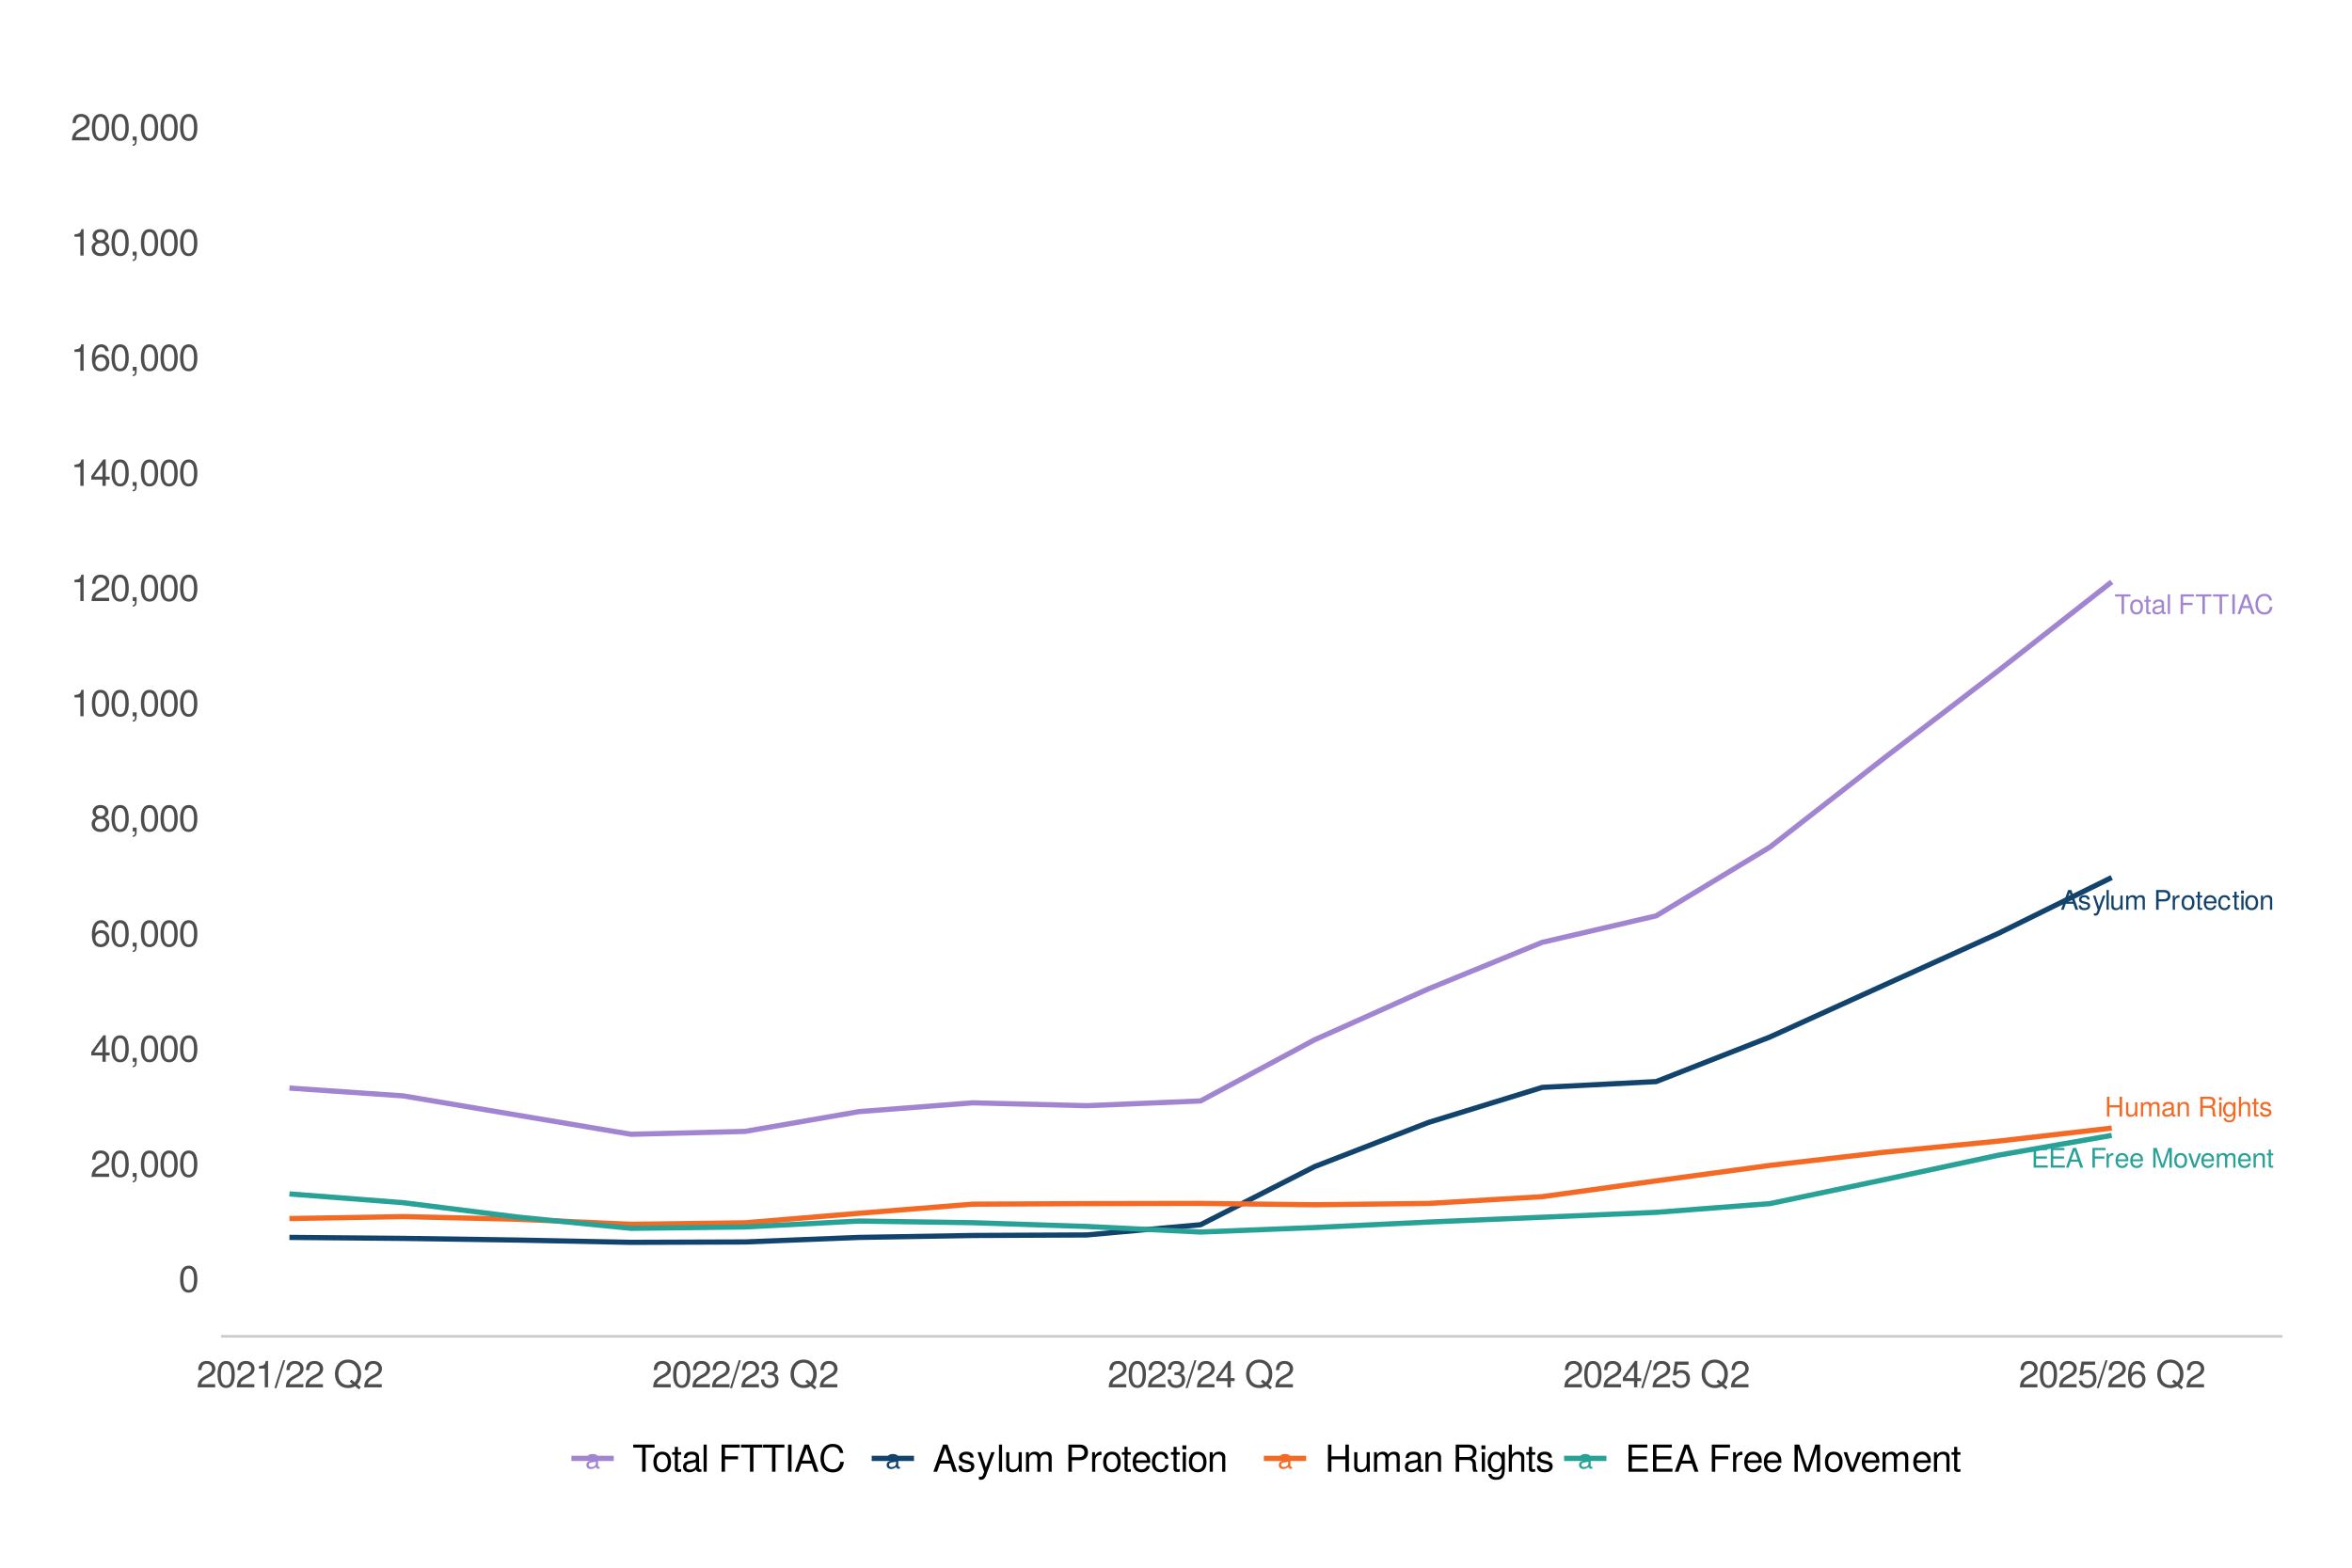<?xml version="1.0" encoding="UTF-8"?>
<svg xmlns="http://www.w3.org/2000/svg" xmlns:xlink="http://www.w3.org/1999/xlink" width="960pt" height="640pt" viewBox="0 0 960 640" version="1.1">
<defs>
<g>
<symbol overflow="visible" id="glyph0-0">
<path style="stroke:none;" d=""/>
</symbol>
<symbol overflow="visible" id="glyph0-1">
<path style="stroke:none;" d="M 6.547 -7.141 L 6.547 -8.047 L 0.234 -8.047 L 0.234 -7.141 L 2.891 -7.141 L 2.891 0 L 3.906 0 L 3.906 -7.141 Z M 6.547 -7.141 "/>
</symbol>
<symbol overflow="visible" id="glyph0-2">
<path style="stroke:none;" d="M 5.641 -2.844 C 5.641 -4.844 4.672 -5.953 3 -5.953 C 1.375 -5.953 0.391 -4.844 0.391 -2.891 C 0.391 -0.953 1.375 0.172 3.016 0.172 C 4.641 0.172 5.641 -0.953 5.641 -2.844 Z M 4.672 -2.859 C 4.672 -1.5 4.031 -0.688 3.016 -0.688 C 1.984 -0.688 1.359 -1.484 1.359 -2.891 C 1.359 -4.281 1.984 -5.109 3.016 -5.109 C 4.047 -5.109 4.672 -4.297 4.672 -2.859 Z M 4.672 -2.859 "/>
</symbol>
<symbol overflow="visible" id="glyph0-3">
<path style="stroke:none;" d="M 2.812 0 L 2.812 -0.766 C 2.688 -0.734 2.547 -0.734 2.359 -0.734 C 1.969 -0.734 1.859 -0.844 1.859 -1.25 L 1.859 -5.031 L 2.812 -5.031 L 2.812 -5.781 L 1.859 -5.781 L 1.859 -7.375 L 0.938 -7.375 L 0.938 -5.781 L 0.156 -5.781 L 0.156 -5.031 L 0.938 -5.031 L 0.938 -0.844 C 0.938 -0.25 1.344 0.078 2.062 0.078 C 2.281 0.078 2.5 0.062 2.812 0 Z M 2.812 0 "/>
</symbol>
<symbol overflow="visible" id="glyph0-4">
<path style="stroke:none;" d="M 5.906 -0.016 L 5.906 -0.719 C 5.812 -0.703 5.766 -0.703 5.719 -0.703 C 5.391 -0.703 5.219 -0.859 5.219 -1.156 L 5.219 -4.375 C 5.219 -5.406 4.469 -5.953 3.031 -5.953 C 1.641 -5.953 0.766 -5.406 0.719 -4.078 L 1.641 -4.078 C 1.719 -4.781 2.141 -5.109 3 -5.109 C 3.828 -5.109 4.297 -4.797 4.297 -4.234 L 4.297 -4 C 4.297 -3.609 4.062 -3.453 3.344 -3.359 C 2.031 -3.188 1.828 -3.141 1.484 -3 C 0.812 -2.734 0.469 -2.203 0.469 -1.5 C 0.469 -0.453 1.188 0.172 2.359 0.172 C 3.109 0.172 3.828 -0.141 4.328 -0.688 C 4.438 -0.25 4.828 0.078 5.281 0.078 C 5.469 0.078 5.609 0.062 5.906 -0.016 Z M 4.297 -2 C 4.297 -1.172 3.453 -0.641 2.562 -0.641 C 1.844 -0.641 1.422 -0.891 1.422 -1.531 C 1.422 -2.125 1.828 -2.391 2.812 -2.547 C 3.797 -2.672 3.984 -2.719 4.297 -2.859 Z M 4.297 -2 "/>
</symbol>
<symbol overflow="visible" id="glyph0-5">
<path style="stroke:none;" d="M 1.672 0 L 1.672 -8.047 L 0.75 -8.047 L 0.75 0 Z M 1.672 0 "/>
</symbol>
<symbol overflow="visible" id="glyph0-6">
<path style="stroke:none;" d=""/>
</symbol>
<symbol overflow="visible" id="glyph0-7">
<path style="stroke:none;" d="M 6.391 -7.141 L 6.391 -8.047 L 1 -8.047 L 1 0 L 2.016 0 L 2.016 -3.672 L 5.859 -3.672 L 5.859 -4.578 L 2.016 -4.578 L 2.016 -7.141 Z M 6.391 -7.141 "/>
</symbol>
<symbol overflow="visible" id="glyph0-8">
<path style="stroke:none;" d="M 2.125 0 L 2.125 -8.047 L 1.109 -8.047 L 1.109 0 Z M 2.125 0 "/>
</symbol>
<symbol overflow="visible" id="glyph0-9">
<path style="stroke:none;" d="M 7.219 0 L 4.391 -8.047 L 3.062 -8.047 L 0.188 0 L 1.281 0 L 2.125 -2.422 L 5.234 -2.422 L 6.062 0 Z M 4.953 -3.281 L 2.391 -3.281 L 3.719 -6.953 Z M 4.953 -3.281 "/>
</symbol>
<symbol overflow="visible" id="glyph0-10">
<path style="stroke:none;" d="M 7.484 -2.938 L 6.422 -2.938 C 6.172 -1.406 5.531 -0.703 4.172 -0.703 C 2.578 -0.703 1.562 -1.938 1.562 -3.938 C 1.562 -6.016 2.531 -7.344 4.094 -7.344 C 5.344 -7.344 6.016 -6.781 6.266 -5.562 L 7.312 -5.562 C 7 -7.328 5.969 -8.25 4.203 -8.25 C 1.766 -8.25 0.531 -6.281 0.531 -3.938 C 0.531 -1.578 1.797 0.203 4.172 0.203 C 6.125 0.203 7.234 -0.844 7.484 -2.938 Z M 7.484 -2.938 "/>
</symbol>
<symbol overflow="visible" id="glyph0-11">
<path style="stroke:none;" d="M 5.078 -1.625 C 5.078 -2.484 4.578 -2.922 3.438 -3.188 L 2.547 -3.406 C 1.797 -3.578 1.484 -3.828 1.484 -4.234 C 1.484 -4.766 1.953 -5.109 2.703 -5.109 C 3.453 -5.109 3.844 -4.781 3.859 -4.172 L 4.844 -4.172 C 4.828 -5.312 4.078 -5.953 2.734 -5.953 C 1.391 -5.953 0.516 -5.266 0.516 -4.188 C 0.516 -3.281 0.984 -2.844 2.359 -2.516 L 3.219 -2.312 C 3.859 -2.156 4.109 -1.969 4.109 -1.547 C 4.109 -1 3.562 -0.688 2.766 -0.688 C 1.938 -0.688 1.469 -0.891 1.344 -1.766 L 0.375 -1.766 C 0.422 -0.438 1.172 0.172 2.688 0.172 C 4.141 0.172 5.078 -0.516 5.078 -1.625 Z M 5.078 -1.625 "/>
</symbol>
<symbol overflow="visible" id="glyph0-12">
<path style="stroke:none;" d="M 5.281 -5.781 L 4.281 -5.781 L 2.688 -1.281 L 1.203 -5.781 L 0.219 -5.781 L 2.172 0.016 L 1.828 0.938 C 1.672 1.344 1.484 1.5 1.078 1.5 C 0.953 1.5 0.797 1.484 0.594 1.438 L 0.594 2.266 C 0.781 2.359 0.969 2.406 1.219 2.406 C 1.859 2.406 2.391 2.047 2.703 1.219 Z M 5.281 -5.781 "/>
</symbol>
<symbol overflow="visible" id="glyph0-13">
<path style="stroke:none;" d="M 5.328 0 L 5.328 -5.781 L 4.406 -5.781 L 4.406 -2.594 C 4.406 -1.406 3.797 -0.641 2.828 -0.641 C 2.094 -0.641 1.641 -1.078 1.641 -1.781 L 1.641 -5.781 L 0.719 -5.781 L 0.719 -1.406 C 0.719 -0.453 1.438 0.172 2.562 0.172 C 3.406 0.172 3.953 -0.125 4.5 -0.891 L 4.5 0 Z M 5.328 0 "/>
</symbol>
<symbol overflow="visible" id="glyph0-14">
<path style="stroke:none;" d="M 8.391 0 L 8.391 -4.344 C 8.391 -5.375 7.828 -5.953 6.734 -5.953 C 5.969 -5.953 5.5 -5.719 4.953 -5.078 C 4.625 -5.688 4.156 -5.953 3.406 -5.953 C 2.625 -5.953 2.125 -5.672 1.625 -4.969 L 1.625 -5.781 L 0.781 -5.781 L 0.781 0 L 1.703 0 L 1.703 -3.641 C 1.703 -4.469 2.312 -5.141 3.062 -5.141 C 3.75 -5.141 4.125 -4.734 4.125 -3.984 L 4.125 0 L 5.047 0 L 5.047 -3.641 C 5.047 -4.469 5.672 -5.141 6.422 -5.141 C 7.094 -5.141 7.484 -4.719 7.484 -3.984 L 7.484 0 Z M 8.391 0 "/>
</symbol>
<symbol overflow="visible" id="glyph0-15">
<path style="stroke:none;" d="M 6.812 -5.688 C 6.812 -7.203 5.922 -8.047 4.328 -8.047 L 1 -8.047 L 1 0 L 2.031 0 L 2.031 -3.406 L 4.562 -3.406 C 5.891 -3.406 6.812 -4.359 6.812 -5.688 Z M 5.75 -5.734 C 5.75 -4.844 5.156 -4.312 4.172 -4.312 L 2.031 -4.312 L 2.031 -7.141 L 4.172 -7.141 C 5.156 -7.141 5.75 -6.609 5.75 -5.734 Z M 5.75 -5.734 "/>
</symbol>
<symbol overflow="visible" id="glyph0-16">
<path style="stroke:none;" d="M 3.547 -4.984 L 3.547 -5.922 C 3.391 -5.938 3.312 -5.953 3.188 -5.953 C 2.594 -5.953 2.141 -5.594 1.609 -4.734 L 1.609 -5.781 L 0.766 -5.781 L 0.766 0 L 1.688 0 L 1.688 -3 C 1.688 -4.312 2.125 -4.953 3.547 -4.984 Z M 3.547 -4.984 "/>
</symbol>
<symbol overflow="visible" id="glyph0-17">
<path style="stroke:none;" d="M 5.672 -2.625 C 5.672 -3.469 5.594 -4 5.438 -4.438 C 5.062 -5.375 4.172 -5.953 3.094 -5.953 C 1.484 -5.953 0.438 -4.766 0.438 -2.859 C 0.438 -0.969 1.453 0.172 3.078 0.172 C 4.391 0.172 5.312 -0.578 5.547 -1.75 L 4.625 -1.75 C 4.359 -1 3.844 -0.688 3.109 -0.688 C 2.141 -0.688 1.422 -1.297 1.406 -2.625 Z M 4.688 -3.453 C 4.688 -3.453 4.688 -3.406 4.672 -3.375 L 1.422 -3.375 C 1.5 -4.406 2.156 -5.109 3.078 -5.109 C 3.984 -5.109 4.688 -4.359 4.688 -3.453 Z M 4.688 -3.453 "/>
</symbol>
<symbol overflow="visible" id="glyph0-18">
<path style="stroke:none;" d="M 5.266 -1.984 L 4.344 -1.984 C 4.188 -1.062 3.719 -0.688 2.922 -0.688 C 1.906 -0.688 1.297 -1.469 1.297 -2.844 C 1.297 -4.281 1.906 -5.109 2.906 -5.109 C 3.672 -5.109 4.172 -4.656 4.281 -3.844 L 5.203 -3.844 C 5.094 -5.266 4.203 -5.953 2.922 -5.953 C 1.359 -5.953 0.344 -4.766 0.344 -2.844 C 0.344 -0.969 1.344 0.172 2.906 0.172 C 4.281 0.172 5.156 -0.656 5.266 -1.984 Z M 5.266 -1.984 "/>
</symbol>
<symbol overflow="visible" id="glyph0-19">
<path style="stroke:none;" d="M 1.688 0 L 1.688 -5.781 L 0.766 -5.781 L 0.766 0 Z M 1.812 -6.656 L 1.812 -7.812 L 0.656 -7.812 L 0.656 -6.656 Z M 1.812 -6.656 "/>
</symbol>
<symbol overflow="visible" id="glyph0-20">
<path style="stroke:none;" d="M 5.375 0 L 5.375 -4.375 C 5.375 -5.328 4.656 -5.953 3.547 -5.953 C 2.688 -5.953 2.125 -5.625 1.625 -4.812 L 1.625 -5.781 L 0.766 -5.781 L 0.766 0 L 1.688 0 L 1.688 -3.188 C 1.688 -4.375 2.328 -5.141 3.266 -5.141 C 4 -5.141 4.469 -4.703 4.469 -4.016 L 4.469 0 Z M 5.375 0 "/>
</symbol>
<symbol overflow="visible" id="glyph0-21">
<path style="stroke:none;" d="M 7.109 0 L 7.109 -8.047 L 6.094 -8.047 L 6.094 -4.578 L 1.938 -4.578 L 1.938 -8.047 L 0.922 -8.047 L 0.922 0 L 1.938 0 L 1.938 -3.672 L 6.094 -3.672 L 6.094 0 Z M 7.109 0 "/>
</symbol>
<symbol overflow="visible" id="glyph0-22">
<path style="stroke:none;" d="M 7.5 0 L 7.5 -0.25 C 7.109 -0.516 7.031 -0.812 7.016 -1.875 C 7 -3.203 6.797 -3.594 5.922 -3.984 C 6.828 -4.422 7.188 -4.984 7.188 -5.906 C 7.188 -7.297 6.312 -8.047 4.734 -8.047 L 1.031 -8.047 L 1.031 0 L 2.062 0 L 2.062 -3.469 L 4.703 -3.469 C 5.609 -3.469 6.047 -3.031 6.031 -2.031 L 6.016 -1.312 C 6.016 -0.812 6.109 -0.328 6.25 0 Z M 6.125 -5.75 C 6.125 -4.812 5.641 -4.375 4.547 -4.375 L 2.062 -4.375 L 2.062 -7.141 L 4.547 -7.141 C 5.688 -7.141 6.125 -6.656 6.125 -5.75 Z M 6.125 -5.75 "/>
</symbol>
<symbol overflow="visible" id="glyph0-23">
<path style="stroke:none;" d="M 5.406 -0.953 L 5.406 -5.781 L 4.547 -5.781 L 4.547 -4.953 C 4.094 -5.641 3.531 -5.953 2.781 -5.953 C 1.312 -5.953 0.328 -4.719 0.328 -2.844 C 0.328 -1.016 1.344 0.172 2.703 0.172 C 3.438 0.172 3.938 -0.141 4.547 -0.875 L 4.547 -0.484 C 4.547 1.047 3.922 1.641 2.844 1.641 C 2.125 1.641 1.562 1.375 1.453 0.656 L 0.516 0.656 C 0.609 1.75 1.453 2.406 2.812 2.406 C 4.625 2.406 5.406 1.609 5.406 -0.953 Z M 4.469 -2.859 C 4.469 -1.484 3.859 -0.688 2.891 -0.688 C 1.891 -0.688 1.281 -1.484 1.281 -2.891 C 1.281 -4.281 1.906 -5.109 2.891 -5.109 C 3.875 -5.109 4.469 -4.266 4.469 -2.859 Z M 4.469 -2.859 "/>
</symbol>
<symbol overflow="visible" id="glyph0-24">
<path style="stroke:none;" d="M 5.375 0 L 5.375 -4.375 C 5.375 -5.344 4.672 -5.953 3.547 -5.953 C 2.734 -5.953 2.234 -5.703 1.688 -5 L 1.688 -8.047 L 0.766 -8.047 L 0.766 0 L 1.688 0 L 1.688 -3.188 C 1.688 -4.375 2.312 -5.141 3.266 -5.141 C 3.906 -5.141 4.453 -4.766 4.453 -4.016 L 4.453 0 Z M 5.375 0 "/>
</symbol>
<symbol overflow="visible" id="glyph0-25">
<path style="stroke:none;" d="M 6.766 0 L 6.766 -0.906 L 2.016 -0.906 L 2.016 -3.672 L 6.406 -3.672 L 6.406 -4.578 L 2.016 -4.578 L 2.016 -7.141 L 6.578 -7.141 L 6.578 -8.047 L 1 -8.047 L 1 0 Z M 6.766 0 "/>
</symbol>
<symbol overflow="visible" id="glyph0-26">
<path style="stroke:none;" d="M 8.406 0 L 8.406 -8.047 L 6.984 -8.047 L 4.641 -1.031 L 2.25 -8.047 L 0.828 -8.047 L 0.828 0 L 1.797 0 L 1.797 -6.75 L 4.094 0 L 5.172 0 L 7.438 -6.75 L 7.438 0 Z M 8.406 0 "/>
</symbol>
<symbol overflow="visible" id="glyph0-27">
<path style="stroke:none;" d="M 5.375 -5.781 L 4.328 -5.781 L 2.703 -1.094 L 1.156 -5.781 L 0.109 -5.781 L 2.141 0 L 3.141 0 Z M 5.375 -5.781 "/>
</symbol>
<symbol overflow="visible" id="glyph1-0">
<path style="stroke:none;" d=""/>
</symbol>
<symbol overflow="visible" id="glyph1-1">
<path style="stroke:none;" d="M 7.703 -5.188 C 7.703 -8.922 6.516 -10.781 4.188 -10.781 C 1.859 -10.781 0.656 -8.891 0.656 -5.281 C 0.656 -1.641 1.875 0.234 4.188 0.234 C 6.469 0.234 7.703 -1.641 7.703 -5.188 Z M 6.344 -5.312 C 6.344 -2.25 5.641 -0.875 4.156 -0.875 C 2.734 -0.875 2.016 -2.312 2.016 -5.266 C 2.016 -8.203 2.734 -9.594 4.188 -9.594 C 5.625 -9.594 6.344 -8.188 6.344 -5.312 Z M 6.344 -5.312 "/>
</symbol>
<symbol overflow="visible" id="glyph1-2">
<path style="stroke:none;" d="M 7.766 -7.609 C 7.766 -9.438 6.359 -10.781 4.312 -10.781 C 2.109 -10.781 0.844 -9.656 0.766 -7.047 L 2.094 -7.047 C 2.203 -8.844 2.953 -9.609 4.266 -9.609 C 5.484 -9.609 6.406 -8.734 6.406 -7.594 C 6.406 -6.734 5.906 -6 4.938 -5.453 L 3.547 -4.672 C 1.297 -3.391 0.641 -2.375 0.516 0 L 7.688 0 L 7.688 -1.328 L 2.016 -1.328 C 2.156 -2.203 2.641 -2.766 3.969 -3.547 L 5.484 -4.359 C 7 -5.172 7.766 -6.297 7.766 -7.609 Z M 7.766 -7.609 "/>
</symbol>
<symbol overflow="visible" id="glyph1-3">
<path style="stroke:none;" d="M 2.922 0.25 L 2.922 -1.578 L 1.328 -1.578 L 1.328 0 L 2.234 0 L 2.234 0.281 C 2.234 1.328 2.031 1.625 1.328 1.656 L 1.328 2.234 C 2.391 2.234 2.922 1.547 2.922 0.25 Z M 2.922 0.25 "/>
</symbol>
<symbol overflow="visible" id="glyph1-4">
<path style="stroke:none;" d="M 7.906 -2.578 L 7.906 -3.781 L 6.312 -3.781 L 6.312 -10.781 L 5.328 -10.781 L 0.422 -4 L 0.422 -2.578 L 4.969 -2.578 L 4.969 0 L 6.312 0 L 6.312 -2.578 Z M 4.969 -3.781 L 1.594 -3.781 L 4.969 -8.5 Z M 4.969 -3.781 "/>
</symbol>
<symbol overflow="visible" id="glyph1-5">
<path style="stroke:none;" d="M 7.797 -3.344 C 7.797 -5.344 6.438 -6.703 4.5 -6.703 C 3.438 -6.703 2.594 -6.297 2.016 -5.5 C 2.031 -8.141 2.891 -9.594 4.422 -9.594 C 5.359 -9.594 6.016 -9 6.234 -7.969 L 7.578 -7.969 C 7.312 -9.734 6.156 -10.781 4.516 -10.781 C 2 -10.781 0.656 -8.672 0.656 -4.906 C 0.656 -1.547 1.812 0.234 4.266 0.234 C 6.328 0.234 7.797 -1.234 7.797 -3.344 Z M 6.438 -3.234 C 6.438 -1.891 5.516 -0.953 4.281 -0.953 C 3.047 -0.953 2.094 -1.938 2.094 -3.312 C 2.094 -4.656 3.016 -5.516 4.328 -5.516 C 5.625 -5.516 6.438 -4.688 6.438 -3.234 Z M 6.438 -3.234 "/>
</symbol>
<symbol overflow="visible" id="glyph1-6">
<path style="stroke:none;" d="M 7.797 -3.047 C 7.797 -4.234 7.188 -5.078 5.938 -5.672 C 7.047 -6.344 7.422 -6.891 7.422 -7.906 C 7.422 -9.594 6.094 -10.781 4.188 -10.781 C 2.281 -10.781 0.938 -9.594 0.938 -7.906 C 0.938 -6.906 1.312 -6.359 2.406 -5.672 C 1.172 -5.078 0.562 -4.234 0.562 -3.062 C 0.562 -1.078 2.047 0.234 4.188 0.234 C 6.312 0.234 7.797 -1.078 7.797 -3.047 Z M 6.047 -7.875 C 6.047 -6.875 5.312 -6.203 4.188 -6.203 C 3.062 -6.203 2.312 -6.875 2.312 -7.891 C 2.312 -8.922 3.062 -9.594 4.188 -9.594 C 5.328 -9.594 6.047 -8.922 6.047 -7.875 Z M 6.438 -3.031 C 6.438 -1.75 5.516 -0.953 4.156 -0.953 C 2.844 -0.953 1.938 -1.766 1.938 -3.031 C 1.938 -4.281 2.844 -5.078 4.188 -5.078 C 5.516 -5.078 6.438 -4.281 6.438 -3.031 Z M 6.438 -3.031 "/>
</symbol>
<symbol overflow="visible" id="glyph1-7">
<path style="stroke:none;" d="M 5.281 0 L 5.281 -10.781 L 4.391 -10.781 C 3.922 -9.125 3.625 -8.891 1.547 -8.641 L 1.547 -7.672 L 3.938 -7.672 L 3.938 0 Z M 5.281 0 "/>
</symbol>
<symbol overflow="visible" id="glyph1-8">
<path style="stroke:none;" d="M 4.312 -11.078 L 3.484 -11.078 L -0.125 0.297 L 0.719 0.297 Z M 4.312 -11.078 "/>
</symbol>
<symbol overflow="visible" id="glyph1-9">
<path style="stroke:none;" d=""/>
</symbol>
<symbol overflow="visible" id="glyph1-10">
<path style="stroke:none;" d="M 11.281 -5.484 C 11.281 -8.922 9.125 -11.359 5.922 -11.359 C 2.734 -11.359 0.578 -8.922 0.578 -5.453 C 0.578 -1.984 2.734 0.281 5.922 0.281 C 7.031 0.281 7.938 0.031 8.828 -0.5 L 10.422 0.828 L 11.141 -0.062 L 9.719 -1.234 C 10.766 -2.391 11.281 -3.734 11.281 -5.484 Z M 9.859 -5.469 C 9.859 -4.047 9.484 -3.016 8.672 -2.078 L 7.312 -3.188 L 6.609 -2.344 L 7.734 -1.406 C 7.078 -1.094 6.578 -0.969 5.906 -0.969 C 3.562 -0.969 1.984 -2.719 1.984 -5.453 C 1.984 -8.188 3.578 -10.109 5.922 -10.109 C 8.281 -10.109 9.859 -8.188 9.859 -5.469 Z M 9.859 -5.469 "/>
</symbol>
<symbol overflow="visible" id="glyph1-11">
<path style="stroke:none;" d="M 7.688 -3.125 C 7.688 -4.438 7.156 -5.203 5.875 -5.641 C 6.875 -6.031 7.375 -6.734 7.375 -7.812 C 7.375 -9.672 6.141 -10.781 4.094 -10.781 C 1.922 -10.781 0.766 -9.594 0.719 -7.297 L 2.047 -7.297 C 2.078 -8.891 2.734 -9.609 4.109 -9.609 C 5.297 -9.609 6 -8.906 6 -7.766 C 6 -6.609 5.5 -6.141 3.359 -6.141 L 3.359 -5.016 L 4.094 -5.016 C 5.562 -5.016 6.328 -4.312 6.328 -3.109 C 6.328 -1.766 5.484 -0.953 4.094 -0.953 C 2.625 -0.953 1.922 -1.688 1.828 -3.25 L 0.484 -3.25 C 0.656 -0.844 1.844 0.234 4.047 0.234 C 6.266 0.234 7.688 -1.094 7.688 -3.125 Z M 7.688 -3.125 "/>
</symbol>
<symbol overflow="visible" id="glyph1-12">
<path style="stroke:none;" d="M 7.797 -3.578 C 7.797 -5.703 6.391 -7.094 4.312 -7.094 C 3.562 -7.094 2.953 -6.906 2.328 -6.453 L 2.75 -9.234 L 7.234 -9.234 L 7.234 -10.547 L 1.672 -10.547 L 0.859 -4.906 L 2.094 -4.906 C 2.719 -5.656 3.234 -5.906 4.078 -5.906 C 5.516 -5.906 6.438 -4.984 6.438 -3.391 C 6.438 -1.844 5.531 -0.953 4.078 -0.953 C 2.906 -0.953 2.188 -1.547 1.875 -2.766 L 0.531 -2.766 C 0.969 -0.625 2.188 0.234 4.109 0.234 C 6.281 0.234 7.797 -1.297 7.797 -3.578 Z M 7.797 -3.578 "/>
</symbol>
<symbol overflow="visible" id="glyph1-13">
<path style="stroke:none;" d="M 9.016 -9.844 L 9.016 -11.078 L 0.312 -11.078 L 0.312 -9.844 L 3.969 -9.844 L 3.969 0 L 5.375 0 L 5.375 -9.844 Z M 9.016 -9.844 "/>
</symbol>
<symbol overflow="visible" id="glyph1-14">
<path style="stroke:none;" d="M 7.75 -3.922 C 7.75 -6.672 6.438 -8.188 4.141 -8.188 C 1.906 -8.188 0.547 -6.656 0.547 -3.984 C 0.547 -1.312 1.891 0.234 4.156 0.234 C 6.391 0.234 7.75 -1.312 7.75 -3.922 Z M 6.438 -3.938 C 6.438 -2.062 5.547 -0.938 4.156 -0.938 C 2.734 -0.938 1.875 -2.047 1.875 -3.984 C 1.875 -5.906 2.734 -7.031 4.156 -7.031 C 5.578 -7.031 6.438 -5.906 6.438 -3.938 Z M 6.438 -3.938 "/>
</symbol>
<symbol overflow="visible" id="glyph1-15">
<path style="stroke:none;" d="M 3.859 0 L 3.859 -1.062 C 3.688 -1.016 3.5 -1 3.25 -1 C 2.703 -1 2.547 -1.156 2.547 -1.719 L 2.547 -6.938 L 3.859 -6.938 L 3.859 -7.969 L 2.547 -7.969 L 2.547 -10.156 L 1.297 -10.156 L 1.297 -7.969 L 0.219 -7.969 L 0.219 -6.938 L 1.297 -6.938 L 1.297 -1.156 C 1.297 -0.344 1.844 0.109 2.828 0.109 C 3.125 0.109 3.438 0.078 3.859 0 Z M 3.859 0 "/>
</symbol>
<symbol overflow="visible" id="glyph1-16">
<path style="stroke:none;" d="M 8.141 -0.031 L 8.141 -0.984 C 8 -0.953 7.938 -0.953 7.859 -0.953 C 7.422 -0.953 7.172 -1.188 7.172 -1.578 L 7.172 -6.016 C 7.172 -7.438 6.141 -8.188 4.188 -8.188 C 2.25 -8.188 1.062 -7.453 0.984 -5.609 L 2.266 -5.609 C 2.375 -6.578 2.953 -7.031 4.141 -7.031 C 5.281 -7.031 5.906 -6.594 5.906 -5.844 L 5.906 -5.5 C 5.906 -4.969 5.594 -4.75 4.594 -4.625 C 2.797 -4.391 2.531 -4.328 2.031 -4.141 C 1.109 -3.75 0.641 -3.047 0.641 -2.062 C 0.641 -0.625 1.641 0.234 3.25 0.234 C 4.266 0.234 5.266 -0.203 5.953 -0.938 C 6.094 -0.328 6.641 0.109 7.266 0.109 C 7.531 0.109 7.719 0.078 8.141 -0.031 Z M 5.906 -2.75 C 5.906 -1.609 4.766 -0.875 3.531 -0.875 C 2.531 -0.875 1.969 -1.234 1.969 -2.094 C 1.969 -2.938 2.531 -3.297 3.875 -3.5 C 5.219 -3.672 5.484 -3.734 5.906 -3.938 Z M 5.906 -2.75 "/>
</symbol>
<symbol overflow="visible" id="glyph1-17">
<path style="stroke:none;" d="M 2.297 0 L 2.297 -11.078 L 1.031 -11.078 L 1.031 0 Z M 2.297 0 "/>
</symbol>
<symbol overflow="visible" id="glyph1-18">
<path style="stroke:none;" d="M 8.797 -9.844 L 8.797 -11.078 L 1.375 -11.078 L 1.375 0 L 2.781 0 L 2.781 -5.047 L 8.078 -5.047 L 8.078 -6.297 L 2.781 -6.297 L 2.781 -9.844 Z M 8.797 -9.844 "/>
</symbol>
<symbol overflow="visible" id="glyph1-19">
<path style="stroke:none;" d="M 2.938 0 L 2.938 -11.078 L 1.516 -11.078 L 1.516 0 Z M 2.938 0 "/>
</symbol>
<symbol overflow="visible" id="glyph1-20">
<path style="stroke:none;" d="M 9.922 0 L 6.031 -11.078 L 4.219 -11.078 L 0.266 0 L 1.766 0 L 2.938 -3.328 L 7.203 -3.328 L 8.344 0 Z M 6.812 -4.516 L 3.281 -4.516 L 5.109 -9.562 Z M 6.812 -4.516 "/>
</symbol>
<symbol overflow="visible" id="glyph1-21">
<path style="stroke:none;" d="M 10.297 -4.047 L 8.828 -4.047 C 8.5 -1.953 7.609 -0.969 5.75 -0.969 C 3.547 -0.969 2.141 -2.656 2.141 -5.422 C 2.141 -8.266 3.484 -10.109 5.625 -10.109 C 7.359 -10.109 8.266 -9.328 8.625 -7.641 L 10.062 -7.641 C 9.625 -10.078 8.219 -11.359 5.797 -11.359 C 2.438 -11.359 0.734 -8.656 0.734 -5.406 C 0.734 -2.172 2.484 0.281 5.734 0.281 C 8.438 0.281 9.953 -1.156 10.297 -4.047 Z M 10.297 -4.047 "/>
</symbol>
<symbol overflow="visible" id="glyph1-22">
<path style="stroke:none;" d="M 6.984 -2.234 C 6.984 -3.422 6.312 -4.016 4.734 -4.391 L 3.516 -4.688 C 2.484 -4.922 2.031 -5.266 2.031 -5.828 C 2.031 -6.547 2.688 -7.031 3.719 -7.031 C 4.75 -7.031 5.297 -6.578 5.328 -5.75 L 6.656 -5.75 C 6.641 -7.312 5.609 -8.188 3.766 -8.188 C 1.922 -8.188 0.719 -7.234 0.719 -5.766 C 0.719 -4.516 1.359 -3.922 3.234 -3.469 L 4.422 -3.172 C 5.312 -2.969 5.656 -2.703 5.656 -2.125 C 5.656 -1.391 4.906 -0.938 3.797 -0.938 C 2.656 -0.938 2.016 -1.219 1.859 -2.438 L 0.516 -2.438 C 0.578 -0.594 1.609 0.234 3.688 0.234 C 5.703 0.234 6.984 -0.703 6.984 -2.234 Z M 6.984 -2.234 "/>
</symbol>
<symbol overflow="visible" id="glyph1-23">
<path style="stroke:none;" d="M 7.266 -7.969 L 5.906 -7.969 L 3.688 -1.766 L 1.656 -7.969 L 0.297 -7.969 L 3 0.031 L 2.516 1.297 C 2.297 1.859 2.031 2.062 1.484 2.062 C 1.312 2.062 1.094 2.031 0.828 1.969 L 0.828 3.109 C 1.078 3.25 1.344 3.312 1.672 3.312 C 2.562 3.312 3.297 2.812 3.719 1.672 Z M 7.266 -7.969 "/>
</symbol>
<symbol overflow="visible" id="glyph1-24">
<path style="stroke:none;" d="M 7.328 0 L 7.328 -7.969 L 6.062 -7.969 L 6.062 -3.578 C 6.062 -1.953 5.219 -0.875 3.891 -0.875 C 2.891 -0.875 2.25 -1.484 2.25 -2.453 L 2.25 -7.969 L 0.984 -7.969 L 0.984 -1.953 C 0.984 -0.625 1.969 0.234 3.531 0.234 C 4.703 0.234 5.438 -0.188 6.188 -1.234 L 6.188 0 Z M 7.328 0 "/>
</symbol>
<symbol overflow="visible" id="glyph1-25">
<path style="stroke:none;" d="M 11.547 0 L 11.547 -5.969 C 11.547 -7.406 10.766 -8.188 9.281 -8.188 C 8.203 -8.188 7.578 -7.875 6.828 -6.984 C 6.359 -7.828 5.719 -8.188 4.688 -8.188 C 3.625 -8.188 2.922 -7.797 2.234 -6.844 L 2.234 -7.969 L 1.078 -7.969 L 1.078 0 L 2.344 0 L 2.344 -5 C 2.344 -6.156 3.172 -7.078 4.219 -7.078 C 5.156 -7.078 5.688 -6.5 5.688 -5.484 L 5.688 0 L 6.953 0 L 6.953 -5 C 6.953 -6.156 7.797 -7.078 8.828 -7.078 C 9.766 -7.078 10.297 -6.484 10.297 -5.484 L 10.297 0 Z M 11.547 0 "/>
</symbol>
<symbol overflow="visible" id="glyph1-26">
<path style="stroke:none;" d="M 9.375 -7.828 C 9.375 -9.906 8.156 -11.078 5.953 -11.078 L 1.391 -11.078 L 1.391 0 L 2.797 0 L 2.797 -4.703 L 6.281 -4.703 C 8.109 -4.703 9.375 -5.984 9.375 -7.828 Z M 7.906 -7.891 C 7.906 -6.672 7.094 -5.938 5.75 -5.938 L 2.797 -5.938 L 2.797 -9.844 L 5.75 -9.844 C 7.094 -9.844 7.906 -9.109 7.906 -7.891 Z M 7.906 -7.891 "/>
</symbol>
<symbol overflow="visible" id="glyph1-27">
<path style="stroke:none;" d="M 4.875 -6.859 L 4.875 -8.156 C 4.672 -8.172 4.562 -8.188 4.391 -8.188 C 3.578 -8.188 2.953 -7.703 2.219 -6.516 L 2.219 -7.969 L 1.062 -7.969 L 1.062 0 L 2.328 0 L 2.328 -4.141 C 2.328 -5.922 2.922 -6.828 4.875 -6.859 Z M 4.875 -6.859 "/>
</symbol>
<symbol overflow="visible" id="glyph1-28">
<path style="stroke:none;" d="M 7.797 -3.625 C 7.797 -4.781 7.703 -5.5 7.484 -6.094 C 6.969 -7.406 5.75 -8.188 4.25 -8.188 C 2.031 -8.188 0.609 -6.547 0.609 -3.938 C 0.609 -1.328 1.984 0.234 4.219 0.234 C 6.047 0.234 7.312 -0.812 7.625 -2.422 L 6.359 -2.422 C 6 -1.375 5.297 -0.938 4.266 -0.938 C 2.953 -0.938 1.969 -1.797 1.938 -3.625 Z M 6.453 -4.75 C 6.453 -4.75 6.453 -4.688 6.438 -4.656 L 1.969 -4.656 C 2.062 -6.062 2.969 -7.031 4.234 -7.031 C 5.484 -7.031 6.453 -5.984 6.453 -4.75 Z M 6.453 -4.75 "/>
</symbol>
<symbol overflow="visible" id="glyph1-29">
<path style="stroke:none;" d="M 7.25 -2.734 L 5.969 -2.734 C 5.766 -1.453 5.109 -0.938 4.031 -0.938 C 2.625 -0.938 1.797 -2.016 1.797 -3.906 C 1.797 -5.906 2.609 -7.031 4 -7.031 C 5.062 -7.031 5.734 -6.406 5.891 -5.297 L 7.156 -5.297 C 7.016 -7.234 5.797 -8.188 4.016 -8.188 C 1.875 -8.188 0.469 -6.547 0.469 -3.906 C 0.469 -1.344 1.844 0.234 4 0.234 C 5.906 0.234 7.094 -0.906 7.25 -2.734 Z M 7.25 -2.734 "/>
</symbol>
<symbol overflow="visible" id="glyph1-30">
<path style="stroke:none;" d="M 2.328 0 L 2.328 -7.969 L 1.062 -7.969 L 1.062 0 Z M 2.5 -9.172 L 2.5 -10.75 L 0.906 -10.75 L 0.906 -9.172 Z M 2.5 -9.172 "/>
</symbol>
<symbol overflow="visible" id="glyph1-31">
<path style="stroke:none;" d="M 7.406 0 L 7.406 -6.016 C 7.406 -7.344 6.422 -8.188 4.875 -8.188 C 3.688 -8.188 2.938 -7.734 2.234 -6.625 L 2.234 -7.969 L 1.062 -7.969 L 1.062 0 L 2.328 0 L 2.328 -4.391 C 2.328 -6.016 3.203 -7.078 4.5 -7.078 C 5.5 -7.078 6.141 -6.484 6.141 -5.516 L 6.141 0 Z M 7.406 0 "/>
</symbol>
<symbol overflow="visible" id="glyph1-32">
<path style="stroke:none;" d="M 9.797 0 L 9.797 -11.078 L 8.375 -11.078 L 8.375 -6.297 L 2.672 -6.297 L 2.672 -11.078 L 1.266 -11.078 L 1.266 0 L 2.672 0 L 2.672 -5.047 L 8.375 -5.047 L 8.375 0 Z M 9.797 0 "/>
</symbol>
<symbol overflow="visible" id="glyph1-33">
<path style="stroke:none;" d="M 10.328 0 L 10.328 -0.344 C 9.797 -0.719 9.672 -1.109 9.656 -2.578 C 9.625 -4.406 9.344 -4.953 8.156 -5.469 C 9.391 -6.078 9.891 -6.859 9.891 -8.125 C 9.891 -10.031 8.703 -11.078 6.516 -11.078 L 1.406 -11.078 L 1.406 0 L 2.828 0 L 2.828 -4.781 L 6.484 -4.781 C 7.719 -4.781 8.312 -4.172 8.297 -2.797 L 8.281 -1.812 C 8.266 -1.125 8.406 -0.453 8.609 0 Z M 8.422 -7.922 C 8.422 -6.609 7.75 -6.016 6.25 -6.016 L 2.828 -6.016 L 2.828 -9.844 L 6.25 -9.844 C 7.828 -9.844 8.422 -9.172 8.422 -7.922 Z M 8.422 -7.922 "/>
</symbol>
<symbol overflow="visible" id="glyph1-34">
<path style="stroke:none;" d="M 7.438 -1.312 L 7.438 -7.969 L 6.266 -7.969 L 6.266 -6.812 C 5.625 -7.75 4.844 -8.188 3.828 -8.188 C 1.812 -8.188 0.438 -6.484 0.438 -3.906 C 0.438 -1.406 1.859 0.234 3.719 0.234 C 4.734 0.234 5.422 -0.203 6.266 -1.203 L 6.266 -0.672 C 6.266 1.438 5.391 2.25 3.922 2.25 C 2.922 2.25 2.141 1.891 1.984 0.906 L 0.703 0.906 C 0.844 2.422 2 3.312 3.875 3.312 C 6.375 3.312 7.438 2.203 7.438 -1.312 Z M 6.141 -3.938 C 6.141 -2.031 5.328 -0.938 3.984 -0.938 C 2.594 -0.938 1.766 -2.047 1.766 -3.984 C 1.766 -5.906 2.609 -7.031 3.969 -7.031 C 5.344 -7.031 6.141 -5.875 6.141 -3.938 Z M 6.141 -3.938 "/>
</symbol>
<symbol overflow="visible" id="glyph1-35">
<path style="stroke:none;" d="M 7.391 0 L 7.391 -6.016 C 7.391 -7.359 6.438 -8.188 4.875 -8.188 C 3.75 -8.188 3.078 -7.844 2.328 -6.875 L 2.328 -11.078 L 1.062 -11.078 L 1.062 0 L 2.328 0 L 2.328 -4.391 C 2.328 -6.016 3.172 -7.078 4.484 -7.078 C 5.375 -7.078 6.125 -6.562 6.125 -5.516 L 6.125 0 Z M 7.391 0 "/>
</symbol>
<symbol overflow="visible" id="glyph1-36">
<path style="stroke:none;" d="M 9.312 0 L 9.312 -1.25 L 2.781 -1.25 L 2.781 -5.047 L 8.812 -5.047 L 8.812 -6.297 L 2.781 -6.297 L 2.781 -9.844 L 9.047 -9.844 L 9.047 -11.078 L 1.375 -11.078 L 1.375 0 Z M 9.312 0 "/>
</symbol>
<symbol overflow="visible" id="glyph1-37">
<path style="stroke:none;" d="M 11.562 0 L 11.562 -11.078 L 9.609 -11.078 L 6.391 -1.422 L 3.094 -11.078 L 1.141 -11.078 L 1.141 0 L 2.484 0 L 2.484 -9.297 L 5.625 0 L 7.109 0 L 10.234 -9.297 L 10.234 0 Z M 11.562 0 "/>
</symbol>
<symbol overflow="visible" id="glyph1-38">
<path style="stroke:none;" d="M 7.391 -7.969 L 5.953 -7.969 L 3.703 -1.5 L 1.578 -7.969 L 0.156 -7.969 L 2.953 0 L 4.328 0 Z M 7.391 -7.969 "/>
</symbol>
</g>
</defs>
<g id="surface4144">
<rect x="0" y="0" width="960" height="640" style="fill:rgb(100%,100%,100%);fill-opacity:1;stroke:none;"/>
<rect x="0" y="0" width="960" height="640" style="fill:rgb(100%,100%,100%);fill-opacity:1;stroke:none;"/>
<path style="fill:none;stroke-width:1.067;stroke-linecap:round;stroke-linejoin:round;stroke:rgb(100%,100%,100%);stroke-opacity:1;stroke-miterlimit:10;" d="M 0 640 L 960 640 L 960 0 L 0 0 Z M 0 640 "/>
<path style="fill:none;stroke-width:2.134;stroke-linecap:butt;stroke-linejoin:round;stroke:rgb(63.529%,52.157%,81.961%);stroke-opacity:1;stroke-miterlimit:10;" d="M 118.129 444.195 L 164.617 447.395 L 211.105 455.238 L 257.59 463.066 L 304.078 461.887 L 350.566 453.82 L 397.051 450.219 L 443.539 451.398 L 490.027 449.453 L 536.516 424.512 L 583 403.711 L 629.488 384.699 L 675.977 373.891 L 722.461 345.789 L 768.949 309.539 L 815.438 273.965 L 861.922 237.543 "/>
<path style="fill:none;stroke-width:2.134;stroke-linecap:butt;stroke-linejoin:round;stroke:rgb(7.059%,26.275%,42.745%);stroke-opacity:1;stroke-miterlimit:10;" d="M 118.129 505.164 L 164.617 505.562 L 211.105 506.242 L 257.59 507.18 L 304.078 507.023 L 350.566 505.172 L 397.051 504.379 L 443.539 504.164 L 490.027 499.984 L 536.516 476.289 L 583 458.25 L 629.488 443.922 L 675.977 441.555 L 722.461 423.328 L 768.949 402.195 L 815.438 381.156 L 861.922 358.246 "/>
<path style="fill:none;stroke-width:2.134;stroke-linecap:butt;stroke-linejoin:round;stroke:rgb(95.686%,41.569%,14.51%);stroke-opacity:1;stroke-miterlimit:10;" d="M 118.129 497.469 L 164.617 496.676 L 211.105 497.742 L 257.59 499.82 L 304.078 499.203 L 350.566 495.316 L 397.051 491.598 L 443.539 491.375 L 490.027 491.289 L 536.516 491.836 L 583 491.301 L 629.488 488.531 L 675.977 482.082 L 722.461 475.762 L 768.949 470.406 L 815.438 465.879 L 861.922 460.539 "/>
<path style="fill:none;stroke-width:2.134;stroke-linecap:butt;stroke-linejoin:round;stroke:rgb(15.686%,63.137%,59.216%);stroke-opacity:1;stroke-miterlimit:10;" d="M 118.129 487.414 L 164.617 490.992 L 211.105 496.836 L 257.59 501.461 L 304.078 500.906 L 350.566 498.492 L 397.051 499.16 L 443.539 500.695 L 490.027 502.973 L 536.516 501.145 L 583 498.898 L 629.488 496.93 L 675.977 494.934 L 722.461 491.367 L 768.949 481.617 L 815.438 471.648 L 861.922 463.516 "/>
<g style="fill:rgb(63.529%,52.157%,81.961%);fill-opacity:1;">
  <use xlink:href="#glyph0-1" x="863.055" y="250.677"/>
  <use xlink:href="#glyph0-2" x="869.055" y="250.677"/>
  <use xlink:href="#glyph0-3" x="875.055" y="250.677"/>
  <use xlink:href="#glyph0-4" x="878.055" y="250.677"/>
  <use xlink:href="#glyph0-5" x="884.055" y="250.677"/>
  <use xlink:href="#glyph0-6" x="886.055" y="250.677"/>
  <use xlink:href="#glyph0-7" x="889.055" y="250.677"/>
  <use xlink:href="#glyph0-1" x="896.055" y="250.677"/>
  <use xlink:href="#glyph0-1" x="903.055" y="250.677"/>
  <use xlink:href="#glyph0-8" x="910.055" y="250.677"/>
  <use xlink:href="#glyph0-9" x="913.055" y="250.677"/>
  <use xlink:href="#glyph0-10" x="920.055" y="250.677"/>
</g>
<g style="fill:rgb(7.059%,26.275%,42.745%);fill-opacity:1;">
  <use xlink:href="#glyph0-9" x="841.055" y="371.399"/>
  <use xlink:href="#glyph0-11" x="848.055" y="371.399"/>
  <use xlink:href="#glyph0-12" x="854.055" y="371.399"/>
  <use xlink:href="#glyph0-5" x="859.055" y="371.399"/>
  <use xlink:href="#glyph0-13" x="861.055" y="371.399"/>
  <use xlink:href="#glyph0-14" x="867.055" y="371.399"/>
  <use xlink:href="#glyph0-6" x="876.055" y="371.399"/>
  <use xlink:href="#glyph0-15" x="879.055" y="371.399"/>
  <use xlink:href="#glyph0-16" x="886.055" y="371.399"/>
  <use xlink:href="#glyph0-2" x="890.055" y="371.399"/>
  <use xlink:href="#glyph0-3" x="896.055" y="371.399"/>
  <use xlink:href="#glyph0-17" x="899.055" y="371.399"/>
  <use xlink:href="#glyph0-18" x="905.055" y="371.399"/>
  <use xlink:href="#glyph0-3" x="911.055" y="371.399"/>
  <use xlink:href="#glyph0-19" x="914.055" y="371.399"/>
  <use xlink:href="#glyph0-2" x="916.055" y="371.399"/>
  <use xlink:href="#glyph0-20" x="922.055" y="371.399"/>
</g>
<g style="fill:rgb(95.686%,41.569%,14.51%);fill-opacity:1;">
  <use xlink:href="#glyph0-21" x="859.055" y="455.782"/>
  <use xlink:href="#glyph0-13" x="867.055" y="455.782"/>
  <use xlink:href="#glyph0-14" x="873.055" y="455.782"/>
  <use xlink:href="#glyph0-4" x="882.055" y="455.782"/>
  <use xlink:href="#glyph0-20" x="888.055" y="455.782"/>
  <use xlink:href="#glyph0-6" x="894.055" y="455.782"/>
  <use xlink:href="#glyph0-22" x="897.055" y="455.782"/>
  <use xlink:href="#glyph0-19" x="905.055" y="455.782"/>
  <use xlink:href="#glyph0-23" x="907.055" y="455.782"/>
  <use xlink:href="#glyph0-24" x="913.055" y="455.782"/>
  <use xlink:href="#glyph0-3" x="919.055" y="455.782"/>
  <use xlink:href="#glyph0-11" x="922.055" y="455.782"/>
</g>
<g style="fill:rgb(15.686%,63.137%,59.216%);fill-opacity:1;">
  <use xlink:href="#glyph0-25" x="829.055" y="476.673"/>
  <use xlink:href="#glyph0-25" x="836.055" y="476.673"/>
  <use xlink:href="#glyph0-9" x="843.055" y="476.673"/>
  <use xlink:href="#glyph0-6" x="850.055" y="476.673"/>
  <use xlink:href="#glyph0-7" x="853.055" y="476.673"/>
  <use xlink:href="#glyph0-16" x="859.055" y="476.673"/>
  <use xlink:href="#glyph0-17" x="863.055" y="476.673"/>
  <use xlink:href="#glyph0-17" x="869.055" y="476.673"/>
  <use xlink:href="#glyph0-6" x="875.055" y="476.673"/>
  <use xlink:href="#glyph0-26" x="878.055" y="476.673"/>
  <use xlink:href="#glyph0-2" x="887.055" y="476.673"/>
  <use xlink:href="#glyph0-27" x="893.055" y="476.673"/>
  <use xlink:href="#glyph0-17" x="898.055" y="476.673"/>
  <use xlink:href="#glyph0-14" x="904.055" y="476.673"/>
  <use xlink:href="#glyph0-17" x="913.055" y="476.673"/>
  <use xlink:href="#glyph0-20" x="919.055" y="476.673"/>
  <use xlink:href="#glyph0-3" x="925.055" y="476.673"/>
</g>
<g style="fill:rgb(30.196%,30.196%,30.196%);fill-opacity:1;">
  <use xlink:href="#glyph1-1" x="72.848" y="527.483"/>
</g>
<g style="fill:rgb(30.196%,30.196%,30.196%);fill-opacity:1;">
  <use xlink:href="#glyph1-2" x="36.848" y="480.464"/>
  <use xlink:href="#glyph1-1" x="44.848" y="480.464"/>
  <use xlink:href="#glyph1-3" x="52.848" y="480.464"/>
  <use xlink:href="#glyph1-1" x="56.848" y="480.464"/>
  <use xlink:href="#glyph1-1" x="64.848" y="480.464"/>
  <use xlink:href="#glyph1-1" x="72.848" y="480.464"/>
</g>
<g style="fill:rgb(30.196%,30.196%,30.196%);fill-opacity:1;">
  <use xlink:href="#glyph1-4" x="36.848" y="433.448"/>
  <use xlink:href="#glyph1-1" x="44.848" y="433.448"/>
  <use xlink:href="#glyph1-3" x="52.848" y="433.448"/>
  <use xlink:href="#glyph1-1" x="56.848" y="433.448"/>
  <use xlink:href="#glyph1-1" x="64.848" y="433.448"/>
  <use xlink:href="#glyph1-1" x="72.848" y="433.448"/>
</g>
<g style="fill:rgb(30.196%,30.196%,30.196%);fill-opacity:1;">
  <use xlink:href="#glyph1-5" x="36.848" y="386.429"/>
  <use xlink:href="#glyph1-1" x="44.848" y="386.429"/>
  <use xlink:href="#glyph1-3" x="52.848" y="386.429"/>
  <use xlink:href="#glyph1-1" x="56.848" y="386.429"/>
  <use xlink:href="#glyph1-1" x="64.848" y="386.429"/>
  <use xlink:href="#glyph1-1" x="72.848" y="386.429"/>
</g>
<g style="fill:rgb(30.196%,30.196%,30.196%);fill-opacity:1;">
  <use xlink:href="#glyph1-6" x="36.848" y="339.413"/>
  <use xlink:href="#glyph1-1" x="44.848" y="339.413"/>
  <use xlink:href="#glyph1-3" x="52.848" y="339.413"/>
  <use xlink:href="#glyph1-1" x="56.848" y="339.413"/>
  <use xlink:href="#glyph1-1" x="64.848" y="339.413"/>
  <use xlink:href="#glyph1-1" x="72.848" y="339.413"/>
</g>
<g style="fill:rgb(30.196%,30.196%,30.196%);fill-opacity:1;">
  <use xlink:href="#glyph1-7" x="28.848" y="292.394"/>
  <use xlink:href="#glyph1-1" x="36.848" y="292.394"/>
  <use xlink:href="#glyph1-1" x="44.848" y="292.394"/>
  <use xlink:href="#glyph1-3" x="52.848" y="292.394"/>
  <use xlink:href="#glyph1-1" x="56.848" y="292.394"/>
  <use xlink:href="#glyph1-1" x="64.848" y="292.394"/>
  <use xlink:href="#glyph1-1" x="72.848" y="292.394"/>
</g>
<g style="fill:rgb(30.196%,30.196%,30.196%);fill-opacity:1;">
  <use xlink:href="#glyph1-7" x="28.848" y="245.374"/>
  <use xlink:href="#glyph1-2" x="36.848" y="245.374"/>
  <use xlink:href="#glyph1-1" x="44.848" y="245.374"/>
  <use xlink:href="#glyph1-3" x="52.848" y="245.374"/>
  <use xlink:href="#glyph1-1" x="56.848" y="245.374"/>
  <use xlink:href="#glyph1-1" x="64.848" y="245.374"/>
  <use xlink:href="#glyph1-1" x="72.848" y="245.374"/>
</g>
<g style="fill:rgb(30.196%,30.196%,30.196%);fill-opacity:1;">
  <use xlink:href="#glyph1-7" x="28.848" y="198.358"/>
  <use xlink:href="#glyph1-4" x="36.848" y="198.358"/>
  <use xlink:href="#glyph1-1" x="44.848" y="198.358"/>
  <use xlink:href="#glyph1-3" x="52.848" y="198.358"/>
  <use xlink:href="#glyph1-1" x="56.848" y="198.358"/>
  <use xlink:href="#glyph1-1" x="64.848" y="198.358"/>
  <use xlink:href="#glyph1-1" x="72.848" y="198.358"/>
</g>
<g style="fill:rgb(30.196%,30.196%,30.196%);fill-opacity:1;">
  <use xlink:href="#glyph1-7" x="28.848" y="151.339"/>
  <use xlink:href="#glyph1-5" x="36.848" y="151.339"/>
  <use xlink:href="#glyph1-1" x="44.848" y="151.339"/>
  <use xlink:href="#glyph1-3" x="52.848" y="151.339"/>
  <use xlink:href="#glyph1-1" x="56.848" y="151.339"/>
  <use xlink:href="#glyph1-1" x="64.848" y="151.339"/>
  <use xlink:href="#glyph1-1" x="72.848" y="151.339"/>
</g>
<g style="fill:rgb(30.196%,30.196%,30.196%);fill-opacity:1;">
  <use xlink:href="#glyph1-7" x="28.848" y="104.323"/>
  <use xlink:href="#glyph1-6" x="36.848" y="104.323"/>
  <use xlink:href="#glyph1-1" x="44.848" y="104.323"/>
  <use xlink:href="#glyph1-3" x="52.848" y="104.323"/>
  <use xlink:href="#glyph1-1" x="56.848" y="104.323"/>
  <use xlink:href="#glyph1-1" x="64.848" y="104.323"/>
  <use xlink:href="#glyph1-1" x="72.848" y="104.323"/>
</g>
<g style="fill:rgb(30.196%,30.196%,30.196%);fill-opacity:1;">
  <use xlink:href="#glyph1-2" x="28.848" y="57.304"/>
  <use xlink:href="#glyph1-1" x="36.848" y="57.304"/>
  <use xlink:href="#glyph1-1" x="44.848" y="57.304"/>
  <use xlink:href="#glyph1-3" x="52.848" y="57.304"/>
  <use xlink:href="#glyph1-1" x="56.848" y="57.304"/>
  <use xlink:href="#glyph1-1" x="64.848" y="57.304"/>
  <use xlink:href="#glyph1-1" x="72.848" y="57.304"/>
</g>
<path style="fill:none;stroke-width:1.067;stroke-linecap:butt;stroke-linejoin:round;stroke:rgb(80%,80%,80%);stroke-opacity:1;stroke-miterlimit:10;" d="M 90.238 545.543 L 931.652 545.543 "/>
<g style="fill:rgb(30.196%,30.196%,30.196%);fill-opacity:1;">
  <use xlink:href="#glyph1-2" x="80.129" y="566.386"/>
  <use xlink:href="#glyph1-1" x="88.129" y="566.386"/>
  <use xlink:href="#glyph1-2" x="96.129" y="566.386"/>
  <use xlink:href="#glyph1-7" x="104.129" y="566.386"/>
  <use xlink:href="#glyph1-8" x="112.129" y="566.386"/>
  <use xlink:href="#glyph1-2" x="116.129" y="566.386"/>
  <use xlink:href="#glyph1-2" x="124.129" y="566.386"/>
  <use xlink:href="#glyph1-9" x="132.129" y="566.386"/>
  <use xlink:href="#glyph1-10" x="136.129" y="566.386"/>
  <use xlink:href="#glyph1-2" x="148.129" y="566.386"/>
</g>
<g style="fill:rgb(30.196%,30.196%,30.196%);fill-opacity:1;">
  <use xlink:href="#glyph1-2" x="266.078" y="566.386"/>
  <use xlink:href="#glyph1-1" x="274.078" y="566.386"/>
  <use xlink:href="#glyph1-2" x="282.078" y="566.386"/>
  <use xlink:href="#glyph1-2" x="290.078" y="566.386"/>
  <use xlink:href="#glyph1-8" x="298.078" y="566.386"/>
  <use xlink:href="#glyph1-2" x="302.078" y="566.386"/>
  <use xlink:href="#glyph1-11" x="310.078" y="566.386"/>
  <use xlink:href="#glyph1-9" x="318.078" y="566.386"/>
  <use xlink:href="#glyph1-10" x="322.078" y="566.386"/>
  <use xlink:href="#glyph1-2" x="334.078" y="566.386"/>
</g>
<g style="fill:rgb(30.196%,30.196%,30.196%);fill-opacity:1;">
  <use xlink:href="#glyph1-2" x="452.027" y="566.386"/>
  <use xlink:href="#glyph1-1" x="460.027" y="566.386"/>
  <use xlink:href="#glyph1-2" x="468.027" y="566.386"/>
  <use xlink:href="#glyph1-11" x="476.027" y="566.386"/>
  <use xlink:href="#glyph1-8" x="484.027" y="566.386"/>
  <use xlink:href="#glyph1-2" x="488.027" y="566.386"/>
  <use xlink:href="#glyph1-4" x="496.027" y="566.386"/>
  <use xlink:href="#glyph1-9" x="504.027" y="566.386"/>
  <use xlink:href="#glyph1-10" x="508.027" y="566.386"/>
  <use xlink:href="#glyph1-2" x="520.027" y="566.386"/>
</g>
<g style="fill:rgb(30.196%,30.196%,30.196%);fill-opacity:1;">
  <use xlink:href="#glyph1-2" x="637.977" y="566.386"/>
  <use xlink:href="#glyph1-1" x="645.977" y="566.386"/>
  <use xlink:href="#glyph1-2" x="653.977" y="566.386"/>
  <use xlink:href="#glyph1-4" x="661.977" y="566.386"/>
  <use xlink:href="#glyph1-8" x="669.977" y="566.386"/>
  <use xlink:href="#glyph1-2" x="673.977" y="566.386"/>
  <use xlink:href="#glyph1-12" x="681.977" y="566.386"/>
  <use xlink:href="#glyph1-9" x="689.977" y="566.386"/>
  <use xlink:href="#glyph1-10" x="693.977" y="566.386"/>
  <use xlink:href="#glyph1-2" x="705.977" y="566.386"/>
</g>
<g style="fill:rgb(30.196%,30.196%,30.196%);fill-opacity:1;">
  <use xlink:href="#glyph1-2" x="823.922" y="566.386"/>
  <use xlink:href="#glyph1-1" x="831.922" y="566.386"/>
  <use xlink:href="#glyph1-2" x="839.922" y="566.386"/>
  <use xlink:href="#glyph1-12" x="847.922" y="566.386"/>
  <use xlink:href="#glyph1-8" x="855.922" y="566.386"/>
  <use xlink:href="#glyph1-2" x="859.922" y="566.386"/>
  <use xlink:href="#glyph1-5" x="867.922" y="566.386"/>
  <use xlink:href="#glyph1-9" x="875.922" y="566.386"/>
  <use xlink:href="#glyph1-10" x="879.922" y="566.386"/>
  <use xlink:href="#glyph1-2" x="891.922" y="566.386"/>
</g>
<path style=" stroke:none;fill-rule:nonzero;fill:rgb(100%,100%,100%);fill-opacity:1;" d="M 225.59 611.652 L 796.305 611.652 L 796.305 579.094 L 225.59 579.094 Z M 225.59 611.652 "/>
<path style="fill:none;stroke-width:2.134;stroke-linecap:butt;stroke-linejoin:round;stroke:rgb(63.529%,52.157%,81.961%);stroke-opacity:1;stroke-miterlimit:10;" d="M 233.227 595.375 L 250.508 595.375 "/>
<g style="fill:rgb(63.529%,52.157%,81.961%);fill-opacity:1;">
  <use xlink:href="#glyph0-4" x="238.867" y="599.548"/>
</g>
<path style="fill:none;stroke-width:2.134;stroke-linecap:butt;stroke-linejoin:round;stroke:rgb(7.059%,26.275%,42.745%);stroke-opacity:1;stroke-miterlimit:10;" d="M 355.785 595.375 L 373.066 595.375 "/>
<g style="fill:rgb(7.059%,26.275%,42.745%);fill-opacity:1;">
  <use xlink:href="#glyph0-4" x="361.426" y="599.548"/>
</g>
<path style="fill:none;stroke-width:2.134;stroke-linecap:butt;stroke-linejoin:round;stroke:rgb(95.686%,41.569%,14.51%);stroke-opacity:1;stroke-miterlimit:10;" d="M 515.844 595.375 L 533.125 595.375 "/>
<g style="fill:rgb(95.686%,41.569%,14.51%);fill-opacity:1;">
  <use xlink:href="#glyph0-4" x="521.484" y="599.548"/>
</g>
<path style="fill:none;stroke-width:2.134;stroke-linecap:butt;stroke-linejoin:round;stroke:rgb(15.686%,63.137%,59.216%);stroke-opacity:1;stroke-miterlimit:10;" d="M 638.406 595.375 L 655.684 595.375 "/>
<g style="fill:rgb(15.686%,63.137%,59.216%);fill-opacity:1;">
  <use xlink:href="#glyph0-4" x="644.043" y="599.548"/>
</g>
<g style="fill:rgb(0%,0%,0%);fill-opacity:1;">
  <use xlink:href="#glyph1-13" x="258.148" y="600.823"/>
  <use xlink:href="#glyph1-14" x="266.148" y="600.823"/>
  <use xlink:href="#glyph1-15" x="274.148" y="600.823"/>
  <use xlink:href="#glyph1-16" x="278.148" y="600.823"/>
  <use xlink:href="#glyph1-17" x="286.148" y="600.823"/>
  <use xlink:href="#glyph1-9" x="289.148" y="600.823"/>
  <use xlink:href="#glyph1-18" x="293.148" y="600.823"/>
  <use xlink:href="#glyph1-13" x="302.148" y="600.823"/>
  <use xlink:href="#glyph1-13" x="311.148" y="600.823"/>
  <use xlink:href="#glyph1-19" x="320.148" y="600.823"/>
  <use xlink:href="#glyph1-20" x="324.148" y="600.823"/>
  <use xlink:href="#glyph1-21" x="334.148" y="600.823"/>
</g>
<g style="fill:rgb(0%,0%,0%);fill-opacity:1;">
  <use xlink:href="#glyph1-20" x="380.707" y="600.823"/>
  <use xlink:href="#glyph1-22" x="390.707" y="600.823"/>
  <use xlink:href="#glyph1-23" x="398.707" y="600.823"/>
  <use xlink:href="#glyph1-17" x="406.707" y="600.823"/>
  <use xlink:href="#glyph1-24" x="409.707" y="600.823"/>
  <use xlink:href="#glyph1-25" x="417.707" y="600.823"/>
  <use xlink:href="#glyph1-9" x="430.707" y="600.823"/>
  <use xlink:href="#glyph1-26" x="434.707" y="600.823"/>
  <use xlink:href="#glyph1-27" x="444.707" y="600.823"/>
  <use xlink:href="#glyph1-14" x="449.707" y="600.823"/>
  <use xlink:href="#glyph1-15" x="457.707" y="600.823"/>
  <use xlink:href="#glyph1-28" x="461.707" y="600.823"/>
  <use xlink:href="#glyph1-29" x="469.707" y="600.823"/>
  <use xlink:href="#glyph1-15" x="477.707" y="600.823"/>
  <use xlink:href="#glyph1-30" x="481.707" y="600.823"/>
  <use xlink:href="#glyph1-14" x="484.707" y="600.823"/>
  <use xlink:href="#glyph1-31" x="492.707" y="600.823"/>
</g>
<g style="fill:rgb(0%,0%,0%);fill-opacity:1;">
  <use xlink:href="#glyph1-32" x="540.766" y="600.823"/>
  <use xlink:href="#glyph1-24" x="551.766" y="600.823"/>
  <use xlink:href="#glyph1-25" x="559.766" y="600.823"/>
  <use xlink:href="#glyph1-16" x="572.766" y="600.823"/>
  <use xlink:href="#glyph1-31" x="580.766" y="600.823"/>
  <use xlink:href="#glyph1-9" x="588.766" y="600.823"/>
  <use xlink:href="#glyph1-33" x="592.766" y="600.823"/>
  <use xlink:href="#glyph1-30" x="603.766" y="600.823"/>
  <use xlink:href="#glyph1-34" x="606.766" y="600.823"/>
  <use xlink:href="#glyph1-35" x="614.766" y="600.823"/>
  <use xlink:href="#glyph1-15" x="622.766" y="600.823"/>
  <use xlink:href="#glyph1-22" x="626.766" y="600.823"/>
</g>
<g style="fill:rgb(0%,0%,0%);fill-opacity:1;">
  <use xlink:href="#glyph1-36" x="663.324" y="600.823"/>
  <use xlink:href="#glyph1-36" x="673.324" y="600.823"/>
  <use xlink:href="#glyph1-20" x="683.324" y="600.823"/>
  <use xlink:href="#glyph1-9" x="693.324" y="600.823"/>
  <use xlink:href="#glyph1-18" x="697.324" y="600.823"/>
  <use xlink:href="#glyph1-27" x="706.324" y="600.823"/>
  <use xlink:href="#glyph1-28" x="711.324" y="600.823"/>
  <use xlink:href="#glyph1-28" x="719.324" y="600.823"/>
  <use xlink:href="#glyph1-9" x="727.324" y="600.823"/>
  <use xlink:href="#glyph1-37" x="731.324" y="600.823"/>
  <use xlink:href="#glyph1-14" x="744.324" y="600.823"/>
  <use xlink:href="#glyph1-38" x="752.324" y="600.823"/>
  <use xlink:href="#glyph1-28" x="759.324" y="600.823"/>
  <use xlink:href="#glyph1-25" x="767.324" y="600.823"/>
  <use xlink:href="#glyph1-28" x="780.324" y="600.823"/>
  <use xlink:href="#glyph1-31" x="788.324" y="600.823"/>
  <use xlink:href="#glyph1-15" x="796.324" y="600.823"/>
</g>
</g>
</svg>
